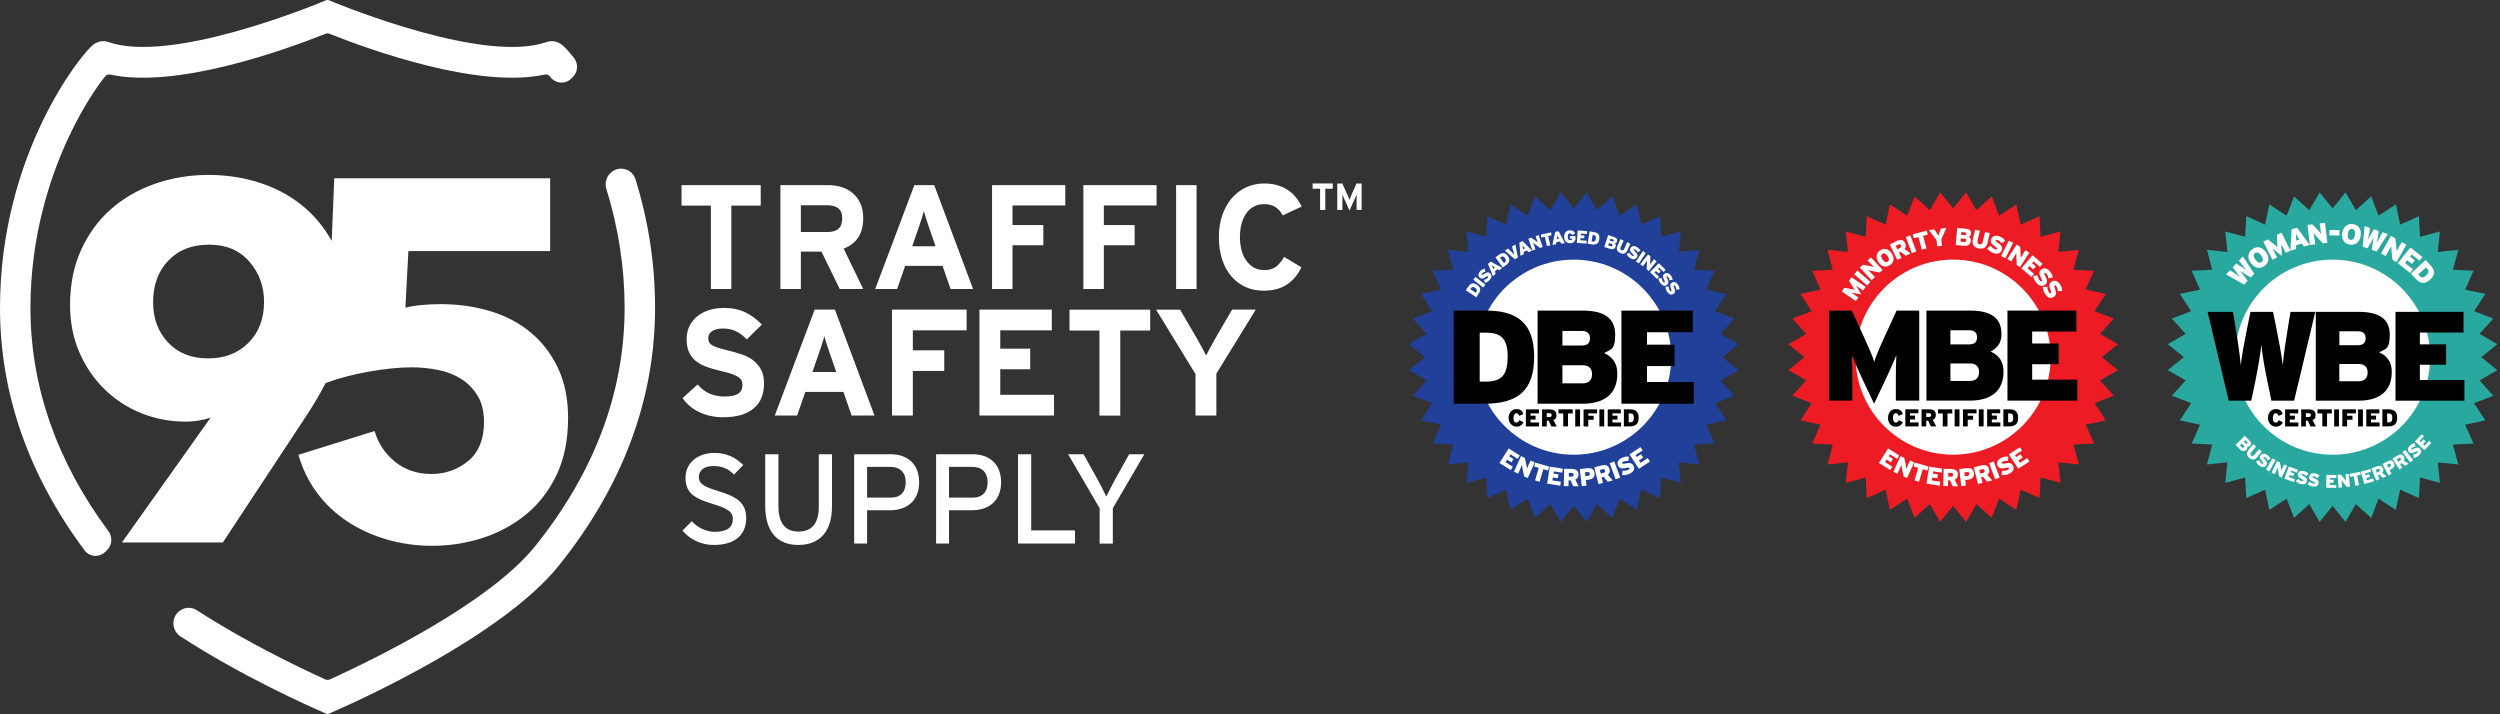 <svg width="224" height="64" viewBox="0 0 224 64" fill="none" xmlns="http://www.w3.org/2000/svg">
<rect x="0" y="0" width="224" height="64" fill="#333333" stroke="none"/>
<g clip-path="url(#clip0_3197_38380)">
<path d="M9.721 47.602C10.097 48.108 10.051 48.823 9.614 49.265L9.448 49.434C9.213 49.673 8.893 49.806 8.563 49.806C8.535 49.806 8.504 49.806 8.476 49.803C8.118 49.777 7.788 49.598 7.574 49.309C2.547 42.557 0 35.247 0 27.581C0 13.755 7.372 4.714 8.366 3.994C8.786 3.69 9.264 3.61 9.711 3.766C15.265 5.715 27.786 0.619 29.195 0.031C29.292 -0.01 29.399 -0.01 29.496 0.031C30.908 0.619 43.431 5.712 48.98 3.766C49.428 3.61 49.906 3.69 50.325 3.994C50.555 4.163 50.969 4.61 51.427 5.19C51.828 5.699 51.793 6.427 51.34 6.887L51.199 7.03C50.946 7.287 50.599 7.414 50.241 7.401C49.888 7.381 49.558 7.209 49.338 6.931L49.261 6.835C49.154 6.702 48.98 6.645 48.796 6.684C42.91 7.957 33.345 4.548 29.507 3.022C29.402 2.981 29.287 2.981 29.182 3.022C25.344 4.548 15.779 7.957 9.893 6.684C9.711 6.642 9.535 6.702 9.43 6.832C8.901 7.49 7.517 9.35 6.08 12.451C4.551 15.751 2.728 21.055 2.728 27.578C2.728 34.613 5.081 41.349 9.721 47.599V47.602ZM55.973 15.151C55.505 15.034 55.027 15.172 54.687 15.515L54.664 15.538C54.303 15.902 54.176 16.437 54.332 16.934C55.416 20.421 55.965 24.002 55.965 27.578C55.965 35.13 53.268 42.313 47.952 48.932C43.887 53.992 33.746 58.966 29.576 60.868C29.43 60.936 29.269 60.936 29.123 60.868C26.679 59.751 21.936 57.464 17.64 54.678C17.095 54.327 16.4 54.4 15.932 54.876C15.641 55.172 15.497 55.583 15.543 55.998C15.589 56.417 15.814 56.788 16.165 57.017C21.578 60.541 27.505 63.2 29.192 63.93L29.348 63.997L29.504 63.93C32.046 62.831 44.976 57.017 50.064 50.687C55.789 43.561 58.694 35.788 58.694 27.581C58.694 23.67 58.103 19.795 56.94 16.066C56.797 15.608 56.436 15.265 55.976 15.151H55.973ZM18.778 37.55L18.867 37.414C18.54 37.537 18.177 37.625 17.776 37.687C17.374 37.747 16.996 37.778 16.643 37.778C15.249 37.778 13.927 37.529 12.682 37.03C11.437 36.531 10.338 35.822 9.392 34.901C8.443 33.982 7.686 32.88 7.124 31.596C6.558 30.312 6.277 28.885 6.277 27.316C6.277 25.504 6.602 23.872 7.256 22.422C7.909 20.972 8.798 19.751 9.926 18.753C11.053 17.757 12.373 16.993 13.886 16.466C15.4 15.938 17.001 15.673 18.691 15.673C20.381 15.673 22.028 15.938 23.539 16.466C25.052 16.993 26.364 17.757 27.477 18.753C28.374 19.558 29.121 20.504 29.719 21.585L29.951 15.972H49.294V22.495H36.592L36.323 27.568C36.799 27.448 37.326 27.365 37.906 27.318C38.486 27.274 39.013 27.251 39.489 27.251C41.064 27.251 42.549 27.461 43.946 27.885C45.342 28.308 46.553 28.95 47.579 29.811C48.604 30.671 49.412 31.736 50.008 33.004C50.601 34.273 50.9 35.754 50.9 37.443C50.9 39.405 50.558 41.105 49.875 42.539C49.192 43.974 48.277 45.159 47.134 46.094C45.991 47.03 44.69 47.732 43.235 48.202C41.78 48.67 40.279 48.904 38.732 48.904C37.305 48.904 35.947 48.714 34.654 48.337C33.36 47.96 32.186 47.425 31.133 46.728C30.077 46.035 29.172 45.182 28.415 44.169C27.658 43.158 27.101 42.017 26.743 40.749L33.562 38.62C33.889 39.738 34.505 40.658 35.41 41.383C36.316 42.108 37.395 42.469 38.642 42.469C39.89 42.469 41.028 42.077 41.964 41.292C42.9 40.507 43.368 39.343 43.368 37.804C43.368 36.869 43.173 36.084 42.787 35.45C42.401 34.816 41.903 34.312 41.294 33.932C40.685 33.555 39.992 33.29 39.22 33.14C38.448 32.989 37.676 32.913 36.904 32.913C35.774 32.913 34.49 33.043 33.048 33.298C31.606 33.555 30.322 33.896 29.192 34.317V34.291C28.722 35.203 28.185 36.123 27.584 37.051L19.969 48.602H10.928L18.778 37.55ZM22.271 30.71C23.196 29.774 23.659 28.55 23.659 27.04C23.659 25.652 23.219 24.452 22.337 23.438C21.457 22.427 20.256 21.921 18.732 21.921C17.208 21.921 15.993 22.396 15.083 23.347C14.173 24.299 13.718 25.543 13.718 27.084C13.718 28.535 14.165 29.735 15.06 30.686C15.955 31.637 17.149 32.113 18.642 32.113C20.136 32.113 21.343 31.645 22.268 30.71H22.271ZM64.339 43.995C62.979 43.584 62.618 43.309 62.618 42.75C62.618 42.191 63.012 41.757 63.933 41.757C64.707 41.757 65.27 42.009 65.766 42.524L66.597 41.666C65.899 40.98 65.091 40.58 64.022 40.58C62.572 40.58 61.424 41.425 61.424 42.807C61.424 44.19 62.222 44.657 63.887 45.161C65.201 45.562 65.664 45.871 65.664 46.487C65.664 47.264 65.135 47.651 64.035 47.651C63.294 47.651 62.519 47.285 61.989 46.703L61.146 47.537C61.808 48.324 62.797 48.828 63.946 48.828C65.958 48.828 66.858 47.846 66.858 46.406C66.858 44.967 65.891 44.475 64.339 43.995ZM73.365 45.388C73.365 46.851 72.78 47.628 71.545 47.628C70.31 47.628 69.747 46.817 69.747 45.31V40.705H68.566V45.343C68.566 47.547 69.578 48.828 71.522 48.828C73.465 48.828 74.546 47.607 74.546 45.367V40.705H73.365V45.388ZM92.396 40.705H91.215V48.701H96.319V47.524H92.396V40.702V40.705ZM82.358 43.205C82.358 44.85 81.279 45.718 79.75 45.718H77.692V48.698H76.533V40.702H79.826C81.276 40.702 82.355 41.547 82.355 43.205H82.358ZM81.153 43.205C81.153 42.326 80.624 41.833 79.803 41.833H77.692V44.587H79.803C80.704 44.587 81.153 44.062 81.153 43.205ZM89.699 43.205C89.699 44.85 88.62 45.718 87.091 45.718H85.032V48.698H83.874V40.702H87.167C88.617 40.702 89.696 41.547 89.696 43.205H89.699ZM88.494 43.205C88.494 42.326 87.965 41.833 87.144 41.833H85.032V44.587H87.144C88.044 44.587 88.494 44.062 88.494 43.205ZM99.936 42.919C99.655 43.433 99.261 44.197 99.126 44.496C98.99 44.2 98.587 43.4 98.315 42.908L97.091 40.705H95.707L98.528 45.538V48.704H99.709V45.538L102.529 40.705H101.169L99.931 42.921L99.936 42.919ZM71.757 25.897H69.924V16.585H74.191C74.618 16.585 75.025 16.645 75.408 16.765C75.792 16.884 76.129 17.069 76.416 17.316C76.704 17.565 76.93 17.872 77.096 18.241C77.262 18.61 77.344 19.041 77.344 19.538C77.344 20.239 77.198 20.814 76.906 21.261C76.615 21.708 76.175 22.048 75.592 22.279L77.346 25.897H75.239L73.603 22.544H71.757V25.897ZM71.757 20.79H74.153C75.025 20.79 75.462 20.387 75.462 19.579C75.462 19.153 75.347 18.849 75.114 18.667C74.881 18.485 74.562 18.394 74.153 18.394H71.757V20.788V20.79ZM80.381 25.897H78.418L81.926 16.585H83.705L87.188 25.897H85.173L84.452 23.82H81.102L80.381 25.897ZM81.731 22.066H83.826L83.237 20.369C83.14 20.094 83.051 19.826 82.969 19.566C82.887 19.309 82.823 19.091 82.78 18.911C82.736 19.091 82.672 19.309 82.591 19.566C82.509 19.823 82.419 20.091 82.322 20.369L81.734 22.066H81.731ZM107.213 16.585H105.38V25.897H107.213V16.585ZM98.903 21.973H101.665V20.164H98.903V18.407H103.629V16.585H97.07V25.897H98.903V21.973ZM86.607 29.6V27.742H79.924V37.233H81.79V33.233H84.605V31.391H81.79V29.6H86.605H86.607ZM90.721 21.973H93.483V20.164H90.721V18.407H95.447V16.585H88.888V25.897H90.721V21.973ZM94.439 35.377H89.624V33.085H92.307V31.24H89.624V29.6H94.24V27.742H87.758V37.233H94.442V35.374L94.439 35.377ZM63.695 25.897H65.528V18.42H68.159V16.585H61.066V18.42H63.697V25.897H63.695ZM95.828 29.616H98.51V37.235H100.376V29.616H103.058V27.744H95.828V29.616ZM111.665 19.119C111.849 18.857 112.074 18.654 112.345 18.509C112.616 18.363 112.92 18.29 113.261 18.29C113.68 18.29 114.022 18.378 114.288 18.555C114.554 18.732 114.772 18.981 114.935 19.301L116.636 18.503C116.487 18.202 116.311 17.924 116.106 17.672C115.902 17.42 115.661 17.201 115.385 17.019C115.109 16.837 114.797 16.695 114.449 16.593C114.102 16.492 113.713 16.44 113.284 16.44C112.683 16.44 112.133 16.557 111.634 16.793C111.136 17.027 110.709 17.357 110.351 17.778C109.993 18.199 109.714 18.706 109.512 19.296C109.31 19.886 109.21 20.535 109.21 21.245C109.21 21.954 109.308 22.643 109.499 23.233C109.691 23.823 109.965 24.327 110.318 24.743C110.67 25.159 111.092 25.481 111.581 25.707C112.069 25.933 112.614 26.047 113.217 26.047C114.056 26.047 114.751 25.863 115.303 25.497C115.858 25.128 116.29 24.613 116.605 23.948L115.061 23.017C114.815 23.433 114.562 23.735 114.296 23.922C114.03 24.109 113.688 24.2 113.268 24.2C112.928 24.2 112.621 24.124 112.353 23.974C112.082 23.823 111.854 23.615 111.665 23.347C111.478 23.082 111.335 22.768 111.241 22.409C111.143 22.051 111.097 21.663 111.097 21.245C111.097 20.827 111.146 20.413 111.241 20.055C111.338 19.696 111.476 19.384 111.66 19.124L111.665 19.119ZM109.083 29.995C108.993 30.148 108.901 30.315 108.801 30.489C108.704 30.666 108.607 30.84 108.515 31.011C108.423 31.183 108.336 31.344 108.254 31.492C108.175 31.64 108.111 31.76 108.067 31.851C108.024 31.76 107.96 31.64 107.881 31.492C107.802 31.344 107.715 31.18 107.62 31.003C107.528 30.827 107.428 30.65 107.326 30.476C107.224 30.299 107.132 30.141 107.052 29.995L105.733 27.744H103.585L107.119 33.519V37.233H108.985V33.477L112.519 27.742H110.399L109.08 29.992L109.083 29.995ZM78.359 37.233H76.306L75.572 35.117H72.156L71.422 37.233H69.42L72.994 27.742H74.807L78.356 37.233H78.359ZM74.93 33.329L74.329 31.601C74.232 31.32 74.14 31.047 74.055 30.785C73.971 30.523 73.907 30.299 73.861 30.117C73.818 30.299 73.751 30.52 73.667 30.785C73.582 31.047 73.49 31.32 73.393 31.601L72.792 33.329H74.927H74.93ZM67.454 32.259C67.154 32.043 66.822 31.871 66.454 31.749C66.086 31.627 65.712 31.52 65.339 31.43C64.966 31.339 64.659 31.258 64.419 31.185C64.178 31.113 63.986 31.037 63.846 30.954C63.703 30.873 63.603 30.78 63.547 30.676C63.488 30.572 63.46 30.445 63.46 30.289C63.46 30.18 63.483 30.076 63.526 29.977C63.57 29.878 63.646 29.787 63.754 29.707C63.861 29.626 63.999 29.561 64.168 29.509C64.337 29.46 64.546 29.434 64.794 29.434C65.221 29.434 65.605 29.517 65.948 29.683C66.29 29.849 66.612 30.091 66.914 30.408L68.262 29.08C67.817 28.61 67.321 28.244 66.773 27.981C66.226 27.718 65.587 27.589 64.858 27.589C64.396 27.589 63.964 27.651 63.557 27.778C63.153 27.906 62.797 28.087 62.496 28.327C62.194 28.566 61.956 28.857 61.782 29.202C61.608 29.546 61.522 29.935 61.522 30.369C61.522 30.84 61.593 31.232 61.734 31.549C61.877 31.866 62.077 32.129 62.335 32.337C62.593 32.544 62.902 32.716 63.263 32.851C63.623 32.986 64.017 33.103 64.444 33.205C64.879 33.303 65.234 33.399 65.51 33.49C65.787 33.581 65.996 33.675 66.144 33.776C66.29 33.875 66.39 33.982 66.444 34.096C66.497 34.21 66.523 34.343 66.523 34.496C66.523 34.857 66.392 35.12 66.129 35.283C65.866 35.447 65.457 35.528 64.894 35.528C64.442 35.528 64.012 35.445 63.608 35.278C63.204 35.112 62.836 34.834 62.509 34.444L61.161 35.666C61.517 36.198 62.015 36.619 62.654 36.926C63.294 37.233 64.007 37.386 64.789 37.386C65.429 37.386 65.978 37.313 66.436 37.17C66.894 37.025 67.275 36.819 67.576 36.554C67.878 36.287 68.1 35.97 68.244 35.598C68.387 35.226 68.456 34.816 68.456 34.364C68.456 33.849 68.364 33.423 68.175 33.09C67.988 32.755 67.745 32.48 67.448 32.264L67.454 32.259ZM121.54 16.44L121.069 17.513C121.039 17.581 121.008 17.654 120.98 17.729C120.952 17.804 120.929 17.864 120.913 17.911C120.906 17.89 120.898 17.864 120.885 17.833C120.872 17.802 120.86 17.768 120.844 17.731C120.829 17.695 120.816 17.659 120.801 17.622C120.785 17.586 120.77 17.549 120.755 17.516L120.272 16.442H119.819V18.812H120.279V17.942C120.279 17.911 120.279 17.869 120.279 17.82C120.279 17.77 120.279 17.718 120.279 17.666C120.279 17.614 120.279 17.565 120.279 17.521C120.279 17.477 120.279 17.443 120.279 17.42C120.297 17.464 120.32 17.523 120.351 17.599C120.381 17.674 120.412 17.744 120.443 17.812L120.913 18.864L121.386 17.812C121.417 17.744 121.448 17.674 121.478 17.599C121.509 17.523 121.532 17.464 121.55 17.42C121.55 17.443 121.55 17.477 121.55 17.521C121.55 17.565 121.55 17.614 121.55 17.666C121.55 17.718 121.55 17.77 121.55 17.82C121.55 17.869 121.55 17.911 121.55 17.942V18.812H122.015V16.442H121.555L121.54 16.44ZM117.61 16.908H118.28V18.81H118.745V16.908H119.415V16.44H117.61V16.908Z" fill="white"/>
</g>
<g clip-path="url(#clip1_3197_38380)">
<path d="M141.003 18.672L142.163 17.237L143.086 18.834L144.459 17.599L145.12 19.327L146.667 18.316L147.054 20.125L148.738 19.371L148.832 21.217L150.616 20.743L150.423 22.577L152.263 22.384L151.783 24.168L153.629 24.261L152.874 25.952L154.683 26.332L153.679 27.88L155.401 28.547L154.166 29.913L155.763 30.837L154.328 32.003L155.763 33.163L154.166 34.087L155.401 35.459L153.679 36.12L154.683 37.667L152.874 38.054L153.629 39.739L151.783 39.832L152.263 41.616L150.423 41.423L150.616 43.263L148.832 42.783L148.738 44.63L147.054 43.875L146.667 45.684L145.12 44.679L144.459 46.401L143.086 45.166L142.163 46.763L141.003 45.328L139.836 46.763L138.913 45.166L137.547 46.401L136.879 44.679L135.332 45.684L134.952 43.875L133.261 44.63L133.168 42.783L131.383 43.263L131.577 41.423L129.743 41.616L130.217 39.832L128.37 39.739L129.125 38.054L127.316 37.667L128.327 36.12L126.599 35.459L127.834 34.087L126.237 33.163L127.672 32.003L126.237 30.837L127.834 29.913L126.599 28.547L128.327 27.88L127.316 26.332L129.125 25.952L128.37 24.261L130.217 24.168L129.743 22.384L131.577 22.577L131.383 20.743L133.168 21.217L133.261 19.371L134.952 20.125L135.332 18.316L136.879 19.327L137.547 17.599L138.913 18.834L139.836 17.237L141.003 18.672Z" fill="#21409A"/>
<path d="M132.344 25.521C132.694 25.759 132.694 26.014 132.475 26.339L132.269 26.638L131.34 26.008L131.558 25.684C131.758 25.39 131.989 25.285 132.338 25.515L132.344 25.521ZM132.17 25.79C132.001 25.671 131.889 25.677 131.783 25.84L131.739 25.902L132.226 26.233L132.263 26.177C132.369 26.014 132.35 25.915 132.17 25.79Z" fill="white"/>
<path d="M133.087 25.509L132.887 25.759L132.007 25.06L132.207 24.81L133.087 25.509Z" fill="white"/>
<path d="M133.517 24.511C133.704 24.686 133.654 24.898 133.467 25.097C133.343 25.228 133.18 25.322 133.049 25.353L132.974 25.079C133.074 25.054 133.212 24.991 133.28 24.91C133.355 24.829 133.361 24.792 133.324 24.754C133.293 24.729 133.249 24.735 133.118 24.823C132.887 24.979 132.75 25.023 132.581 24.873C132.425 24.729 132.438 24.505 132.619 24.305C132.75 24.168 132.875 24.093 133.018 24.062L133.093 24.336C132.974 24.361 132.881 24.411 132.806 24.492C132.744 24.561 132.75 24.598 132.781 24.623C132.812 24.648 132.856 24.636 132.974 24.548C133.212 24.386 133.361 24.355 133.517 24.492V24.511Z" fill="white"/>
<path d="M134.603 23.993L134.353 24.218L134.178 24.112L133.929 24.336L134.016 24.523L133.767 24.748L133.324 23.644L133.561 23.438L134.609 24.006L134.603 23.993ZM133.954 23.974L133.891 23.931C133.767 23.85 133.711 23.819 133.648 23.769C133.686 23.837 133.717 23.893 133.779 24.024L133.81 24.093L133.948 23.968L133.954 23.974Z" fill="white"/>
<path d="M135.102 22.939C135.345 23.282 135.264 23.519 134.939 23.756L134.646 23.968L133.991 23.057L134.309 22.827C134.596 22.621 134.852 22.596 135.102 22.939ZM134.846 23.132C134.727 22.964 134.621 22.933 134.465 23.045L134.403 23.089L134.746 23.569L134.802 23.532C134.958 23.419 134.977 23.313 134.846 23.132Z" fill="white"/>
<path d="M135.775 21.903L136.006 23.07L135.732 23.226L134.833 22.452L135.133 22.278L135.358 22.496C135.457 22.596 135.62 22.764 135.694 22.852C135.657 22.745 135.595 22.527 135.557 22.384L135.476 22.084L135.775 21.91V21.903Z" fill="white"/>
<path d="M137.26 22.459L136.954 22.596L136.817 22.44L136.512 22.577L136.536 22.783L136.231 22.92L136.137 21.729L136.424 21.598L137.26 22.446V22.459ZM136.643 22.253L136.593 22.197C136.499 22.084 136.455 22.034 136.412 21.972C136.43 22.047 136.437 22.109 136.462 22.259L136.474 22.334L136.643 22.259V22.253Z" fill="white"/>
<path d="M138.233 22.134L137.99 22.215L137.622 21.947C137.553 21.897 137.416 21.791 137.372 21.754C137.397 21.797 137.441 21.941 137.472 22.028L137.578 22.352L137.297 22.446L136.942 21.386L137.204 21.298L137.541 21.535C137.609 21.585 137.753 21.698 137.79 21.729C137.765 21.685 137.722 21.541 137.69 21.454L137.591 21.161L137.871 21.067L138.227 22.134H138.233Z" fill="white"/>
<path d="M139.025 21.08L138.72 21.148L138.907 21.978L138.601 22.047L138.414 21.217L138.108 21.286L138.052 21.024L138.969 20.818L139.025 21.08Z" fill="white"/>
<path d="M140.211 21.785L139.88 21.828L139.793 21.641L139.462 21.685L139.425 21.891L139.094 21.934L139.35 20.768L139.662 20.724L140.211 21.785ZM139.681 21.404L139.649 21.336C139.593 21.198 139.562 21.142 139.543 21.067C139.543 21.142 139.531 21.211 139.506 21.354L139.493 21.429L139.674 21.404H139.681Z" fill="white"/>
<path d="M141.171 21.279C141.184 21.598 141.009 21.779 140.685 21.791C140.379 21.803 140.161 21.598 140.148 21.23C140.136 20.899 140.31 20.643 140.653 20.637C140.934 20.631 141.046 20.73 141.134 20.936L140.853 21.055C140.816 20.961 140.766 20.905 140.66 20.905C140.516 20.905 140.466 21.042 140.472 21.217C140.479 21.442 140.554 21.529 140.697 21.523C140.828 21.523 140.872 21.454 140.878 21.379H140.672L140.666 21.155L141.159 21.142V21.279H141.171Z" fill="white"/>
<path d="M142.151 21.822L141.284 21.766L141.359 20.649L142.213 20.706L142.194 20.968L141.646 20.93L141.633 21.08L141.964 21.105L141.945 21.361L141.614 21.336L141.602 21.529L142.163 21.566L142.145 21.828L142.151 21.822Z" fill="white"/>
<path d="M143.299 21.436C143.23 21.853 142.999 21.959 142.606 21.897L142.245 21.835L142.432 20.73L142.819 20.793C143.168 20.849 143.368 21.017 143.293 21.436H143.299ZM142.987 21.386C143.018 21.18 142.968 21.086 142.781 21.055L142.706 21.042L142.606 21.623L142.675 21.635C142.868 21.666 142.956 21.61 142.987 21.386Z" fill="white"/>
<path d="M144.765 22.084C144.696 22.303 144.521 22.384 144.253 22.296L143.742 22.128L144.091 21.061L144.603 21.23C144.865 21.317 144.946 21.448 144.883 21.629C144.846 21.747 144.771 21.779 144.69 21.797C144.771 21.872 144.802 21.966 144.765 22.084ZM144.472 21.991C144.49 21.928 144.472 21.878 144.403 21.853L144.166 21.779L144.097 21.984L144.328 22.059C144.403 22.084 144.447 22.047 144.472 21.991ZM144.584 21.573C144.596 21.523 144.584 21.479 144.521 21.46L144.297 21.386L144.241 21.554L144.465 21.629C144.534 21.654 144.571 21.629 144.584 21.573Z" fill="white"/>
<path d="M145.825 22.421C145.682 22.745 145.426 22.789 145.17 22.671C144.914 22.552 144.783 22.34 144.927 22.016L145.189 21.429L145.476 21.56L145.214 22.147C145.158 22.271 145.17 22.371 145.283 22.421C145.395 22.471 145.476 22.415 145.532 22.29L145.794 21.704L146.081 21.835L145.819 22.421H145.825Z" fill="white"/>
<path d="M146.661 23.051C146.536 23.276 146.312 23.27 146.081 23.132C145.925 23.045 145.8 22.901 145.738 22.777L145.987 22.639C146.031 22.727 146.125 22.845 146.218 22.901C146.312 22.958 146.355 22.958 146.38 22.914C146.399 22.877 146.38 22.833 146.268 22.733C146.062 22.546 145.987 22.415 146.1 22.221C146.206 22.041 146.424 21.997 146.661 22.134C146.823 22.228 146.923 22.34 146.985 22.471L146.736 22.608C146.686 22.502 146.617 22.415 146.518 22.359C146.436 22.315 146.405 22.328 146.387 22.359C146.368 22.396 146.387 22.434 146.499 22.533C146.711 22.733 146.773 22.87 146.674 23.051H146.661Z" fill="white"/>
<path d="M146.842 23.6L146.58 23.425L147.204 22.496L147.466 22.671L146.842 23.6Z" fill="white"/>
<path d="M147.74 24.286L147.541 24.13L147.559 23.675C147.559 23.588 147.578 23.419 147.584 23.363C147.559 23.407 147.466 23.525 147.41 23.594L147.198 23.862L146.967 23.675L147.665 22.795L147.878 22.964L147.865 23.376C147.865 23.463 147.846 23.638 147.84 23.694C147.865 23.65 147.959 23.532 148.015 23.463L148.202 23.226L148.433 23.413L147.734 24.293L147.74 24.286Z" fill="white"/>
<path d="M148.464 24.991L147.84 24.386L148.62 23.581L149.238 24.18L149.057 24.367L148.664 23.981L148.558 24.087L148.795 24.317L148.614 24.505L148.377 24.274L148.246 24.411L148.651 24.804L148.47 24.991H148.464Z" fill="white"/>
<path d="M149.369 25.515C149.175 25.684 148.97 25.603 148.795 25.397C148.676 25.259 148.608 25.085 148.595 24.948L148.876 24.904C148.888 25.004 148.938 25.147 149.001 25.228C149.069 25.316 149.113 25.328 149.15 25.291C149.182 25.266 149.175 25.216 149.107 25.079C148.982 24.829 148.951 24.686 149.125 24.542C149.288 24.405 149.506 24.442 149.681 24.648C149.805 24.792 149.855 24.929 149.868 25.072L149.587 25.116C149.575 24.997 149.537 24.898 149.462 24.81C149.4 24.742 149.369 24.742 149.338 24.767C149.306 24.792 149.319 24.835 149.387 24.966C149.518 25.228 149.531 25.378 149.375 25.515H149.369Z" fill="white"/>
<path d="M149.943 26.326C149.73 26.476 149.537 26.376 149.381 26.152C149.275 26.002 149.225 25.827 149.225 25.684L149.512 25.665C149.512 25.765 149.549 25.915 149.606 26.002C149.668 26.089 149.705 26.108 149.749 26.077C149.78 26.052 149.78 26.008 149.724 25.865C149.618 25.609 149.606 25.459 149.793 25.328C149.967 25.21 150.18 25.266 150.336 25.49C150.448 25.646 150.485 25.784 150.485 25.933L150.198 25.952C150.198 25.833 150.173 25.727 150.105 25.634C150.049 25.559 150.017 25.559 149.98 25.578C149.949 25.603 149.955 25.646 150.011 25.784C150.117 26.052 150.117 26.208 149.949 26.326H149.943Z" fill="white"/>
<path d="M135.364 42.122L134.353 41.485L135.176 40.181L136.175 40.812L135.981 41.117L135.339 40.712L135.226 40.886L135.613 41.13L135.426 41.429L135.039 41.186L134.896 41.41L135.551 41.822L135.357 42.128L135.364 42.122Z" fill="white"/>
<path d="M136.879 42.833L136.561 42.689L136.436 42.072C136.411 41.959 136.374 41.722 136.368 41.641C136.349 41.71 136.268 41.897 136.218 42.009L136.025 42.44L135.65 42.271L136.28 40.868L136.624 41.024L136.748 41.579C136.773 41.697 136.817 41.934 136.817 42.009C136.836 41.941 136.917 41.754 136.967 41.641L137.141 41.261L137.516 41.429L136.886 42.833H136.879Z" fill="white"/>
<path d="M138.695 42.159L138.283 42.041L137.952 43.163L137.541 43.045L137.871 41.922L137.459 41.803L137.566 41.448L138.807 41.81L138.701 42.165L138.695 42.159Z" fill="white"/>
<path d="M139.799 43.519L138.62 43.332L138.863 41.81L140.03 41.997L139.974 42.352L139.225 42.234L139.194 42.434L139.643 42.502L139.587 42.852L139.138 42.783L139.094 43.045L139.855 43.163L139.799 43.519Z" fill="white"/>
<path d="M141.44 43.575L140.959 43.563L140.722 43.039H140.548L140.535 43.556H140.117C140.117 43.55 140.148 42.003 140.148 42.003L140.841 42.016C141.203 42.022 141.44 42.165 141.433 42.527C141.433 42.758 141.315 42.901 141.147 42.97L141.44 43.563V43.575ZM141.003 42.54C141.003 42.446 140.953 42.371 140.822 42.371H140.566L140.56 42.702H140.81C140.947 42.708 141.003 42.652 141.009 42.54H141.003Z" fill="white"/>
<path d="M142.869 42.39C142.912 42.777 142.669 42.945 142.301 42.989L142.089 43.014L142.145 43.513L141.727 43.563L141.552 42.028L142.214 41.953C142.575 41.916 142.825 42.022 142.869 42.396V42.39ZM142.444 42.446C142.432 42.346 142.376 42.284 142.238 42.296L142.008 42.321L142.045 42.664L142.27 42.639C142.407 42.627 142.457 42.558 142.444 42.44V42.446Z" fill="white"/>
<path d="M144.509 43.045L144.047 43.163L143.673 42.721L143.505 42.764L143.629 43.27L143.224 43.369L142.843 41.872L143.511 41.704C143.86 41.616 144.128 41.691 144.216 42.041C144.272 42.265 144.203 42.427 144.06 42.546L144.503 43.039L144.509 43.045ZM143.816 42.159C143.791 42.066 143.723 42.009 143.592 42.047L143.342 42.109L143.423 42.434L143.667 42.371C143.804 42.34 143.841 42.265 143.81 42.159H143.816Z" fill="white"/>
<path d="M145.17 42.795L144.758 42.945L144.228 41.498L144.64 41.348L145.17 42.795Z" fill="white"/>
<path d="M146.368 41.729C146.518 42.047 146.343 42.29 146.006 42.452C145.781 42.558 145.532 42.59 145.339 42.565L145.382 42.172C145.519 42.19 145.725 42.172 145.856 42.115C145.994 42.053 146.025 42.003 145.994 41.941C145.969 41.891 145.906 41.878 145.694 41.928C145.32 42.009 145.114 41.997 144.983 41.722C144.858 41.46 144.983 41.18 145.32 41.024C145.557 40.911 145.756 40.886 145.95 40.918L145.906 41.311C145.744 41.286 145.594 41.298 145.457 41.367C145.339 41.423 145.332 41.473 145.357 41.523C145.382 41.573 145.445 41.573 145.644 41.529C146.031 41.442 146.237 41.479 146.362 41.741L146.368 41.729Z" fill="white"/>
<path d="M147.84 41.348L146.842 42.003L146 40.712L146.986 40.063L147.179 40.362L146.543 40.774L146.655 40.949L147.036 40.699L147.229 40.999L146.848 41.248L146.992 41.467L147.641 41.042L147.834 41.342L147.84 41.348Z" fill="white"/>
<path d="M141.003 40.743C145.83 40.743 149.743 36.83 149.743 32.003C149.743 27.176 145.83 23.263 141.003 23.263C136.176 23.263 132.263 27.176 132.263 32.003C132.263 36.83 136.176 40.743 141.003 40.743Z" fill="white"/>
<path d="M137.46 31.953C137.46 35.091 135.906 36.177 132.955 36.177H130.248V27.83H133.168C135.788 27.83 137.46 28.822 137.46 31.953ZM135.089 31.991C135.089 30.456 134.602 29.807 133.155 29.807H132.581V34.193H133.08C134.521 34.193 135.083 33.644 135.083 31.984L135.089 31.991ZM144.914 33.482C144.914 35.185 143.879 36.177 141.776 36.177H137.771V27.83H141.801C143.879 27.83 144.721 28.603 144.721 30.001C144.721 31.398 144.278 31.311 143.723 31.635C144.471 31.959 144.914 32.54 144.914 33.482ZM142.463 30.306C142.463 29.938 142.282 29.651 141.733 29.651H139.992V30.961H141.733C142.269 30.961 142.463 30.699 142.463 30.306ZM142.65 33.525C142.65 33.039 142.375 32.727 141.826 32.727H139.992V34.349H141.814C142.388 34.349 142.65 34.006 142.65 33.525ZM151.758 36.177H145.282V27.83H151.67V29.77H147.572V30.88H150.042V32.802H147.572V34.23H151.758V36.17V36.177Z" fill="black"/>
<path d="M136.505 37.836C136.405 38.036 136.23 38.229 135.869 38.229C135.507 38.229 135.17 37.892 135.17 37.443C135.17 36.994 135.457 36.657 135.869 36.657C136.28 36.657 136.393 36.819 136.499 37.106L136.112 37.256C136.056 37.112 136.006 37.025 135.862 37.025C135.719 37.025 135.607 37.2 135.607 37.443C135.607 37.686 135.681 37.861 135.862 37.861C136.043 37.861 136.056 37.786 136.137 37.643L136.499 37.83L136.505 37.836Z" fill="black"/>
<path d="M137.902 38.21H136.717V36.682H137.89V37.038H137.135V37.243H137.584V37.593H137.135V37.855H137.902V38.21Z" fill="black"/>
<path d="M139.48 38.21H139.006L138.757 37.693H138.588V38.21H138.17V36.682H138.857C139.218 36.682 139.455 36.819 139.455 37.181C139.455 37.543 139.349 37.555 139.181 37.63L139.487 38.217L139.48 38.21ZM139.031 37.187C139.031 37.094 138.981 37.025 138.844 37.025H138.588V37.362H138.838C138.975 37.362 139.031 37.3 139.031 37.193V37.187Z" fill="black"/>
<path d="M140.922 37.044H140.491V38.204H140.067V37.044H139.637V36.676H140.916V37.044H140.922Z" fill="black"/>
<path d="M141.571 38.21H141.14V36.682H141.571V38.21Z" fill="black"/>
<path d="M143.099 37.038H142.313V37.25H142.793V37.611H142.313V38.21H141.889V36.682H143.099V37.044V37.038Z" fill="black"/>
<path d="M143.735 38.21H143.305V36.682H143.735V38.21Z" fill="black"/>
<path d="M145.239 38.21H144.053V36.682H145.226V37.038H144.477V37.243H144.927V37.593H144.477V37.855H145.245V38.21H145.239Z" fill="black"/>
<path d="M146.823 37.431C146.823 38.004 146.536 38.204 146 38.204H145.5V36.676H146.037C146.517 36.676 146.823 36.857 146.823 37.431ZM146.393 37.437C146.393 37.156 146.305 37.038 146.037 37.038H145.931V37.842H146.025C146.287 37.842 146.393 37.742 146.393 37.437Z" fill="black"/>
</g>
<g clip-path="url(#clip2_3197_38380)">
<path d="M175 18.672L176.162 17.237L177.085 18.837L178.457 17.601L179.118 19.325L180.667 18.319L181.05 20.125L182.737 19.373L182.834 21.218L184.617 20.74L184.424 22.576L186.26 22.383L185.782 24.166L187.626 24.263L186.875 25.95L188.681 26.333L187.675 27.881L189.399 28.543L188.163 29.915L189.763 30.838L188.327 32L189.763 33.162L188.163 34.085L189.399 35.457L187.675 36.119L188.681 37.667L186.875 38.05L187.626 39.737L185.782 39.834L186.26 41.617L184.424 41.424L184.617 43.26L182.834 42.783L182.737 44.627L181.05 43.875L180.667 45.681L179.118 44.675L178.457 46.399L177.085 45.164L176.162 46.763L175 45.328L173.838 46.763L172.915 45.164L171.543 46.399L170.881 44.675L169.333 45.681L168.949 43.875L167.263 44.627L167.166 42.783L165.382 43.26L165.576 41.424L163.739 41.617L164.218 39.834L162.373 39.737L163.125 38.05L161.318 37.667L162.325 36.119L160.6 35.457L161.836 34.085L160.237 33.162L161.672 32L160.237 30.838L161.836 29.915L160.6 28.543L162.325 27.881L161.318 26.333L163.125 25.95L162.373 24.263L164.218 24.166L163.739 22.383L165.576 22.576L165.382 20.74L167.166 21.218L167.263 19.373L168.949 20.125L169.333 18.319L170.881 19.325L171.543 17.601L172.915 18.837L173.838 17.237L175 18.672Z" fill="#ED1C24"/>
<path d="M167.161 25.706L166.935 26.036L166.632 25.829C166.506 25.742 166.393 25.663 166.298 25.59C166.367 25.693 166.469 25.858 166.531 25.965L166.769 26.373L166.302 26.299C166.181 26.28 165.989 26.245 165.868 26.218C165.97 26.28 166.086 26.357 166.211 26.442L166.515 26.65L166.289 26.981L165.017 26.11L165.238 25.786L165.685 25.862C165.899 25.9 166.093 25.936 166.177 25.965C166.119 25.893 166.022 25.74 165.904 25.542L165.671 25.154L165.89 24.834L167.162 25.704L167.161 25.706Z" fill="white"/>
<path d="M167.584 25.254L167.298 25.583L166.136 24.57L166.422 24.241L167.584 25.254Z" fill="white"/>
<path d="M168.685 24.187L168.43 24.423L167.814 24.3C167.7 24.277 167.468 24.222 167.392 24.199C167.447 24.241 167.588 24.39 167.673 24.482L167.994 24.827L167.693 25.106L166.645 23.975L166.921 23.719L167.48 23.822C167.596 23.844 167.835 23.902 167.903 23.926C167.849 23.884 167.708 23.735 167.623 23.643L167.336 23.334L167.637 23.055L168.686 24.186L168.685 24.187Z" fill="white"/>
<path d="M169.489 22.688C169.779 23.111 169.694 23.514 169.349 23.751C169.004 23.988 168.605 23.922 168.315 23.499C168.024 23.076 168.109 22.674 168.454 22.437C168.799 22.201 169.198 22.265 169.489 22.688ZM169.126 22.942C168.969 22.713 168.802 22.649 168.661 22.746C168.519 22.844 168.52 23.017 168.677 23.245C168.834 23.474 169.001 23.539 169.142 23.441C169.284 23.344 169.283 23.171 169.126 22.942Z" fill="white"/>
<path d="M171.186 22.703L170.758 22.914L170.303 22.559L170.148 22.635L170.379 23.101L170.001 23.287L169.319 21.905L169.937 21.6C170.261 21.44 170.536 21.456 170.699 21.784C170.801 21.991 170.768 22.168 170.649 22.312L171.186 22.702L171.186 22.703ZM170.323 21.982C170.279 21.895 170.202 21.858 170.082 21.917L169.851 22.031L170 22.333L170.225 22.222C170.349 22.161 170.372 22.081 170.323 21.982H170.323Z" fill="white"/>
<path d="M171.706 22.529L171.297 22.681L170.76 21.236L171.168 21.083L171.706 22.529Z" fill="white"/>
<path d="M172.726 21.02L172.309 21.132L172.611 22.262L172.198 22.372L171.897 21.242L171.48 21.354L171.384 20.995L172.631 20.662L172.727 21.021L172.726 21.02Z" fill="white"/>
<path d="M174.39 20.424L173.939 21.453L174.008 22.023L173.579 22.075L173.511 21.511L172.828 20.612L173.318 20.553L173.464 20.771C173.564 20.921 173.647 21.06 173.686 21.146C173.704 21.053 173.752 20.898 173.814 20.729L173.904 20.483L174.389 20.425L174.39 20.424Z" fill="white"/>
<path d="M176.585 21.576C176.558 21.889 176.353 22.055 175.966 22.023L175.229 21.96L175.359 20.424L176.101 20.487C176.482 20.52 176.626 20.675 176.605 20.932C176.59 21.098 176.503 21.166 176.395 21.217C176.528 21.288 176.6 21.402 176.586 21.576H176.585ZM176.167 21.549C176.175 21.459 176.129 21.398 176.028 21.39L175.69 21.361L175.665 21.66L176.001 21.688C176.106 21.697 176.16 21.638 176.167 21.55V21.549ZM176.182 20.954C176.188 20.886 176.16 20.83 176.059 20.821L175.738 20.794L175.718 21.036L176.038 21.063C176.137 21.071 176.176 21.026 176.182 20.954Z" fill="white"/>
<path d="M178.087 21.75C177.976 22.226 177.647 22.348 177.269 22.26C176.892 22.172 176.659 21.919 176.769 21.443L176.969 20.583L177.394 20.682L177.194 21.542C177.151 21.727 177.198 21.857 177.361 21.895C177.523 21.933 177.619 21.835 177.662 21.651L177.862 20.791L178.287 20.889L178.087 21.75Z" fill="white"/>
<path d="M179.354 22.425C179.228 22.755 178.927 22.794 178.582 22.662C178.349 22.573 178.154 22.411 178.042 22.255L178.355 22.017C178.432 22.129 178.588 22.271 178.721 22.322C178.863 22.377 178.918 22.37 178.944 22.302C178.965 22.248 178.926 22.196 178.75 22.076C178.433 21.863 178.303 21.704 178.413 21.416C178.517 21.145 178.807 21.046 179.155 21.179C179.4 21.273 179.554 21.4 179.665 21.566L179.352 21.804C179.258 21.669 179.149 21.57 179.003 21.514C178.884 21.469 178.841 21.494 178.821 21.546C178.801 21.6 178.842 21.644 179.011 21.758C179.34 21.983 179.458 22.156 179.354 22.426V22.425Z" fill="white"/>
<path d="M179.686 23.135L179.296 22.939L179.989 21.561L180.379 21.757L179.686 23.135Z" fill="white"/>
<path d="M180.992 23.937L180.699 23.748L180.666 23.121C180.66 23.005 180.657 22.766 180.66 22.688C180.632 22.751 180.524 22.924 180.455 23.03L180.2 23.426L179.855 23.204L180.691 21.909L181.007 22.113L181.045 22.68C181.053 22.797 181.057 23.043 181.05 23.115C181.078 23.052 181.187 22.879 181.255 22.773L181.483 22.419L181.827 22.642L180.991 23.937H180.992Z" fill="white"/>
<path d="M182.018 24.818L181.114 24.036L182.122 22.869L183.016 23.642L182.781 23.913L182.207 23.417L182.073 23.572L182.418 23.87L182.186 24.138L181.841 23.84L181.668 24.04L182.253 24.546L182.018 24.817L182.018 24.818Z" fill="white"/>
<path d="M183.259 25.491C182.996 25.725 182.71 25.623 182.463 25.347C182.298 25.161 182.199 24.928 182.171 24.738L182.559 24.669C182.576 24.804 182.649 25.001 182.744 25.109C182.845 25.222 182.898 25.241 182.951 25.192C182.994 25.154 182.984 25.089 182.882 24.903C182.699 24.568 182.655 24.367 182.885 24.162C183.102 23.968 183.405 24.014 183.653 24.291C183.828 24.487 183.906 24.671 183.929 24.869L183.541 24.938C183.519 24.774 183.468 24.637 183.364 24.52C183.279 24.425 183.228 24.429 183.187 24.465C183.144 24.503 183.161 24.562 183.259 24.741C183.448 25.092 183.473 25.299 183.258 25.491L183.259 25.491Z" fill="white"/>
<path d="M184.026 26.602C183.735 26.801 183.465 26.663 183.256 26.358C183.115 26.153 183.047 25.908 183.043 25.716L183.436 25.698C183.436 25.834 183.483 26.039 183.564 26.158C183.65 26.283 183.699 26.308 183.759 26.267C183.806 26.235 183.804 26.169 183.727 25.971C183.588 25.616 183.571 25.411 183.825 25.237C184.065 25.073 184.36 25.157 184.57 25.464C184.718 25.68 184.772 25.872 184.77 26.071L184.377 26.089C184.376 25.925 184.342 25.782 184.254 25.653C184.181 25.547 184.131 25.544 184.086 25.575C184.039 25.608 184.048 25.668 184.122 25.858C184.265 26.23 184.264 26.439 184.025 26.602H184.026Z" fill="white"/>
<path d="M169.362 42.118L168.351 41.48L169.173 40.176L170.171 40.805L169.98 41.109L169.339 40.705L169.23 40.878L169.616 41.121L169.427 41.422L169.041 41.178L168.9 41.401L169.554 41.814L169.362 42.118V42.118Z" fill="white"/>
<path d="M170.88 42.829L170.562 42.687L170.435 42.072C170.411 41.957 170.372 41.722 170.364 41.644C170.346 41.71 170.264 41.898 170.212 42.013L170.019 42.443L169.645 42.275L170.277 40.868L170.621 41.022L170.744 41.577C170.769 41.693 170.81 41.935 170.813 42.007C170.831 41.941 170.913 41.753 170.965 41.638L171.137 41.254L171.511 41.422L170.879 42.829L170.88 42.829Z" fill="white"/>
<path d="M172.692 42.159L172.278 42.038L171.949 43.16L171.54 43.04L171.868 41.918L171.454 41.797L171.559 41.44L172.797 41.802L172.692 42.159V42.159Z" fill="white"/>
<path d="M173.796 43.519L172.615 43.333L172.855 41.811L174.021 41.995L173.965 42.349L173.217 42.231L173.185 42.433L173.635 42.504L173.58 42.854L173.129 42.783L173.088 43.044L173.852 43.164L173.796 43.519V43.519Z" fill="white"/>
<path d="M175.437 43.577L174.959 43.567L174.72 43.041L174.548 43.038L174.537 43.557L174.117 43.549L174.15 42.007L174.839 42.022C175.2 42.03 175.437 42.171 175.429 42.537C175.424 42.768 175.313 42.909 175.142 42.982L175.438 43.577H175.437ZM175.004 42.539C175.006 42.442 174.954 42.372 174.82 42.37L174.563 42.364L174.555 42.701L174.806 42.706C174.944 42.71 175.001 42.649 175.004 42.539Z" fill="white"/>
<path d="M176.867 42.391C176.911 42.781 176.668 42.947 176.3 42.989L176.088 43.013L176.144 43.51L175.727 43.557L175.554 42.025L176.212 41.951C176.572 41.91 176.826 42.022 176.867 42.392L176.867 42.391ZM176.445 42.445C176.434 42.345 176.376 42.282 176.24 42.297L176.01 42.324L176.049 42.667L176.272 42.642C176.41 42.627 176.458 42.561 176.445 42.445Z" fill="white"/>
<path d="M178.51 43.043L178.047 43.161L177.676 42.718L177.509 42.761L177.637 43.265L177.229 43.368L176.851 41.873L177.519 41.704C177.869 41.615 178.135 41.689 178.225 42.043C178.282 42.267 178.212 42.433 178.066 42.549L178.509 43.044L178.51 43.043ZM177.816 42.158C177.793 42.064 177.725 42.011 177.594 42.044L177.344 42.107L177.426 42.434L177.67 42.372C177.804 42.338 177.842 42.265 177.816 42.158H177.816Z" fill="white"/>
<path d="M179.169 42.793L178.759 42.942L178.231 41.493L178.641 41.344L179.169 42.793Z" fill="white"/>
<path d="M180.366 41.73C180.518 42.047 180.341 42.294 180.007 42.454C179.783 42.562 179.531 42.592 179.341 42.566L179.382 42.175C179.517 42.196 179.727 42.181 179.856 42.119C179.994 42.053 180.025 42.008 179.994 41.943C179.969 41.891 179.904 41.884 179.697 41.929C179.324 42.013 179.119 41.998 178.986 41.721C178.86 41.459 178.987 41.18 179.323 41.019C179.56 40.906 179.758 40.881 179.954 40.914L179.913 41.305C179.749 41.281 179.603 41.292 179.462 41.36C179.347 41.416 179.336 41.465 179.36 41.514C179.385 41.566 179.446 41.566 179.644 41.522C180.034 41.438 180.24 41.471 180.365 41.731L180.366 41.73Z" fill="white"/>
<path d="M181.838 41.348L180.837 42.002L179.994 40.712L180.981 40.067L181.178 40.367L180.544 40.781L180.656 40.952L181.037 40.703L181.231 41L180.85 41.249L180.995 41.47L181.642 41.047L181.838 41.347L181.838 41.348Z" fill="white"/>
<path d="M175 40.739C179.827 40.739 183.739 36.827 183.739 32C183.739 27.174 179.827 23.262 175 23.262C170.174 23.262 166.262 27.174 166.262 32C166.262 36.827 170.174 40.739 175 40.739Z" fill="white"/>
<path d="M171.964 35.896H169.867V33.971C169.867 33.176 169.878 32.45 169.913 31.827C169.671 32.426 169.256 33.36 168.979 33.937L167.918 36.173L166.858 33.937C166.582 33.36 166.166 32.426 165.924 31.827C165.959 32.45 165.97 33.176 165.97 33.971V35.896H163.873V27.828H165.924L166.915 29.983C167.388 31.02 167.803 31.965 167.93 32.415C168.068 31.954 168.437 31.078 168.944 29.983L169.935 27.828H171.964V35.897L171.964 35.896Z" fill="black"/>
<path d="M179.516 33.291C179.516 34.939 178.513 35.896 176.484 35.896H172.611V27.828H176.507C178.513 27.828 179.331 28.577 179.331 29.926C179.331 30.801 178.905 31.194 178.363 31.505C179.089 31.816 179.516 32.381 179.516 33.292V33.291ZM177.141 30.225C177.141 29.868 176.968 29.591 176.438 29.591H174.755V30.859H176.438C176.957 30.859 177.141 30.606 177.141 30.226V30.225ZM177.325 33.337C177.325 32.864 177.06 32.565 176.53 32.565H174.755V34.133H176.519C177.072 34.133 177.326 33.798 177.326 33.337H177.325Z" fill="black"/>
<path d="M186.128 35.896H179.869V27.828H186.047V29.707H182.082V30.778H184.468V32.634H182.082V34.017H186.128V35.896Z" fill="black"/>
<path d="M170.502 37.834C170.399 38.035 170.228 38.23 169.865 38.23C169.411 38.23 169.168 37.893 169.168 37.44C169.168 36.949 169.456 36.651 169.867 36.651C170.243 36.651 170.392 36.813 170.497 37.102L170.112 37.253C170.057 37.11 170.004 37.021 169.865 37.021C169.688 37.021 169.611 37.198 169.611 37.441C169.611 37.684 169.686 37.861 169.869 37.861C170.003 37.861 170.059 37.788 170.142 37.644L170.501 37.835L170.502 37.834Z" fill="black"/>
<path d="M171.904 38.206H170.717V36.676H171.888V37.032H171.137V37.235H171.589V37.587H171.137V37.85H171.904V38.206Z" fill="black"/>
<path d="M173.482 38.206H173.008L172.759 37.69H172.589V38.206H172.171V36.676H172.856C173.214 36.676 173.453 36.811 173.453 37.174C173.453 37.404 173.345 37.546 173.178 37.622L173.484 38.206H173.482ZM173.03 37.185C173.03 37.089 172.977 37.021 172.844 37.021H172.588V37.356H172.837C172.975 37.356 173.029 37.294 173.029 37.185H173.03Z" fill="black"/>
<path d="M174.924 37.045H174.495V38.206H174.071V37.045H173.643V36.676H174.923V37.045H174.924Z" fill="black"/>
<path d="M175.57 38.206H175.137V36.676H175.57V38.206Z" fill="black"/>
<path d="M177.097 37.036H176.307V37.248H176.786V37.607H176.307V38.206H175.886V36.676H177.097V37.036Z" fill="black"/>
<path d="M177.733 38.206H177.3V36.676H177.733V38.206Z" fill="black"/>
<path d="M179.235 38.206H178.048V36.676H179.22V37.032H178.468V37.235H178.92V37.587H178.468V37.85H179.235V38.206Z" fill="black"/>
<path d="M180.823 37.432C180.823 38.006 180.539 38.205 179.997 38.205H179.501V36.675H180.036C180.517 36.675 180.823 36.856 180.823 37.431V37.432ZM180.389 37.438C180.389 37.157 180.299 37.039 180.034 37.039H179.93V37.843H180.021C180.286 37.843 180.389 37.742 180.389 37.438Z" fill="black"/>
</g>
<g clip-path="url(#clip3_3197_38380)">
<path d="M209.003 18.672L210.163 17.237L211.086 18.834L212.459 17.599L213.12 19.327L214.667 18.316L215.054 20.125L216.738 19.371L216.832 21.217L218.616 20.743L218.423 22.577L220.263 22.384L219.783 24.168L221.629 24.261L220.874 25.952L222.683 26.332L221.679 27.88L223.401 28.547L222.166 29.913L223.763 30.837L222.328 32.003L223.763 33.163L222.166 34.087L223.401 35.459L221.679 36.12L222.683 37.667L220.874 38.054L221.629 39.739L219.783 39.832L220.263 41.616L218.423 41.423L218.616 43.263L216.832 42.783L216.738 44.63L215.054 43.875L214.667 45.684L213.12 44.679L212.459 46.401L211.086 45.166L210.163 46.763L209.003 45.328L207.836 46.763L206.913 45.166L205.547 46.401L204.879 44.679L203.332 45.684L202.952 43.875L201.261 44.63L201.168 42.783L199.383 43.263L199.577 41.423L197.743 41.616L198.217 39.832L196.37 39.739L197.125 38.054L195.316 37.667L196.327 36.12L194.599 35.459L195.834 34.087L194.237 33.163L195.672 32.003L194.237 30.837L195.834 29.913L194.599 28.547L196.327 27.88L195.316 26.332L197.125 25.952L196.37 24.261L198.217 24.168L197.743 22.384L199.577 22.577L199.383 20.743L201.168 21.217L201.261 19.371L202.952 20.125L203.332 18.316L204.879 19.327L205.547 17.599L206.913 18.834L207.836 17.237L209.003 18.672Z" fill="#29A8A0"/>
<path d="M201.267 40.306C201.099 40.475 200.899 40.462 200.7 40.256L200.313 39.863L201.136 39.052L201.529 39.452C201.729 39.657 201.735 39.813 201.598 39.951C201.511 40.038 201.423 40.032 201.342 40.013C201.386 40.119 201.367 40.219 201.274 40.313L201.267 40.306ZM201.043 40.082C201.093 40.032 201.093 39.976 201.043 39.926L200.862 39.745L200.7 39.901L200.874 40.082C200.931 40.138 200.987 40.132 201.037 40.082H201.043ZM201.349 39.751C201.386 39.714 201.398 39.67 201.349 39.614L201.18 39.439L201.049 39.564L201.218 39.739C201.267 39.795 201.311 39.782 201.355 39.745L201.349 39.751Z" fill="white"/>
<path d="M202.247 40.961C202.016 41.242 201.754 41.217 201.53 41.03C201.305 40.843 201.236 40.599 201.467 40.313L201.891 39.801L202.141 40.007L201.717 40.518C201.623 40.631 201.611 40.73 201.711 40.812C201.804 40.893 201.904 40.855 201.991 40.749L202.416 40.238L202.665 40.444L202.241 40.955L202.247 40.961Z" fill="white"/>
<path d="M203.064 41.691C202.915 41.91 202.69 41.891 202.459 41.735C202.303 41.629 202.191 41.479 202.135 41.348L202.403 41.23C202.44 41.323 202.528 41.454 202.621 41.517C202.715 41.579 202.759 41.585 202.79 41.541C202.815 41.504 202.79 41.46 202.684 41.342C202.49 41.13 202.422 40.992 202.546 40.805C202.671 40.624 202.896 40.599 203.127 40.755C203.289 40.868 203.382 40.986 203.432 41.123L203.164 41.242C203.12 41.13 203.058 41.036 202.958 40.974C202.877 40.918 202.846 40.93 202.821 40.968C202.796 41.005 202.821 41.042 202.927 41.155C203.127 41.373 203.189 41.523 203.064 41.697V41.691Z" fill="white"/>
<path d="M203.32 42.24L203.039 42.078L203.613 41.074L203.894 41.236L203.32 42.24Z" fill="white"/>
<path d="M204.443 42.795L204.206 42.683L204.119 42.221C204.1 42.134 204.075 41.959 204.075 41.897C204.062 41.947 203.994 42.084 203.956 42.172L203.807 42.49L203.532 42.359L204.025 41.317L204.281 41.435L204.362 41.853C204.381 41.941 204.406 42.122 204.406 42.178C204.418 42.128 204.487 41.991 204.524 41.903L204.661 41.616L204.936 41.747L204.443 42.789V42.795Z" fill="white"/>
<path d="M205.528 43.195L204.686 42.895L205.073 41.803L205.909 42.097L205.821 42.352L205.285 42.165L205.235 42.309L205.559 42.421L205.472 42.671L205.148 42.558L205.079 42.745L205.628 42.939L205.541 43.195H205.528Z" fill="white"/>
<path d="M206.695 43.126C206.633 43.382 206.408 43.438 206.14 43.369C205.959 43.326 205.797 43.22 205.703 43.114L205.915 42.908C205.984 42.983 206.109 43.076 206.215 43.101C206.327 43.126 206.364 43.12 206.377 43.064C206.389 43.02 206.352 42.989 206.215 42.914C205.959 42.783 205.847 42.677 205.903 42.452C205.953 42.24 206.165 42.14 206.433 42.209C206.626 42.259 206.751 42.34 206.845 42.452L206.633 42.658C206.552 42.565 206.458 42.502 206.346 42.471C206.252 42.446 206.221 42.471 206.215 42.508C206.202 42.552 206.24 42.577 206.377 42.652C206.639 42.789 206.745 42.908 206.695 43.12V43.126Z" fill="white"/>
<path d="M207.743 43.294C207.705 43.556 207.487 43.631 207.213 43.594C207.025 43.563 206.857 43.475 206.751 43.382L206.944 43.157C207.019 43.226 207.156 43.307 207.263 43.326C207.375 43.344 207.412 43.326 207.425 43.276C207.431 43.232 207.394 43.201 207.244 43.139C206.976 43.032 206.857 42.939 206.894 42.708C206.926 42.49 207.125 42.371 207.4 42.415C207.593 42.446 207.724 42.515 207.836 42.614L207.643 42.839C207.549 42.758 207.456 42.702 207.344 42.683C207.25 42.671 207.219 42.696 207.213 42.733C207.206 42.777 207.244 42.802 207.387 42.858C207.662 42.97 207.78 43.076 207.743 43.294Z" fill="white"/>
<path d="M209.328 43.712L208.429 43.7L208.448 42.546L209.334 42.558V42.827L208.76 42.82V42.976H209.097V43.245H208.754V43.444L209.328 43.457V43.725V43.712Z" fill="white"/>
<path d="M210.556 43.613L210.294 43.638L209.989 43.282C209.932 43.213 209.82 43.076 209.783 43.026C209.795 43.076 209.808 43.232 209.82 43.326L209.851 43.675L209.546 43.7L209.446 42.546L209.727 42.521L210.007 42.839C210.063 42.908 210.182 43.051 210.213 43.095C210.201 43.045 210.188 42.889 210.176 42.795L210.151 42.483L210.456 42.459L210.556 43.613Z" fill="white"/>
<path d="M211.517 42.546L211.199 42.608L211.361 43.469L211.049 43.532L210.887 42.671L210.569 42.733L210.519 42.459L211.467 42.278L211.517 42.552V42.546Z" fill="white"/>
<path d="M212.702 43.12L211.842 43.369L211.523 42.259L212.372 42.016L212.447 42.271L211.904 42.427L211.948 42.577L212.278 42.483L212.353 42.739L212.023 42.833L212.079 43.026L212.634 42.864L212.709 43.12H212.702Z" fill="white"/>
<path d="M213.825 42.683L213.495 42.814L213.177 42.521L213.058 42.571L213.202 42.933L212.908 43.051L212.478 41.978L212.958 41.785C213.208 41.685 213.414 41.71 213.52 41.966C213.582 42.128 213.551 42.259 213.451 42.359L213.832 42.683H213.825ZM213.22 42.09C213.195 42.022 213.139 41.991 213.046 42.028L212.865 42.103L212.958 42.34L213.133 42.271C213.227 42.234 213.252 42.172 213.22 42.097V42.09Z" fill="white"/>
<path d="M214.487 41.473C214.624 41.735 214.499 41.916 214.25 42.047L214.106 42.122L214.281 42.452L214 42.596L213.47 41.573L213.913 41.342C214.156 41.217 214.362 41.223 214.487 41.473ZM214.206 41.629C214.168 41.56 214.112 41.535 214.025 41.579L213.869 41.66L213.988 41.891L214.137 41.816C214.231 41.766 214.243 41.71 214.206 41.629Z" fill="white"/>
<path d="M215.815 41.535L215.516 41.729L215.148 41.504L215.042 41.573L215.254 41.897L214.992 42.072L214.362 41.105L214.792 40.824C215.017 40.674 215.229 40.662 215.379 40.893C215.472 41.036 215.466 41.173 215.391 41.292L215.828 41.535H215.815ZM215.104 41.074C215.067 41.011 215.004 40.992 214.917 41.049L214.755 41.155L214.892 41.367L215.048 41.267C215.135 41.211 215.142 41.148 215.098 41.08L215.104 41.074Z" fill="white"/>
<path d="M216.215 41.223L215.953 41.423L215.254 40.506L215.516 40.306L216.215 41.223Z" fill="white"/>
<path d="M216.844 40.219C217.019 40.419 216.938 40.631 216.732 40.812C216.595 40.936 216.414 41.005 216.27 41.03L216.221 40.737C216.32 40.724 216.47 40.668 216.551 40.599C216.639 40.525 216.651 40.487 216.614 40.444C216.582 40.412 216.539 40.419 216.395 40.493C216.146 40.631 215.99 40.662 215.84 40.487C215.697 40.325 215.734 40.094 215.94 39.913C216.09 39.782 216.227 39.726 216.377 39.707L216.426 40.001C216.302 40.013 216.202 40.057 216.115 40.132C216.04 40.194 216.046 40.231 216.071 40.263C216.102 40.294 216.146 40.281 216.277 40.213C216.539 40.075 216.695 40.057 216.838 40.213L216.844 40.219Z" fill="white"/>
<path d="M217.843 39.689L217.225 40.344L216.383 39.551L216.988 38.909L217.181 39.096L216.795 39.508L216.907 39.614L217.144 39.364L217.337 39.545L217.1 39.795L217.244 39.932L217.643 39.508L217.836 39.695L217.843 39.689Z" fill="white"/>
<path d="M200.962 22.983L201.985 24.53L201.667 24.866L201.324 24.661C201.08 24.511 200.793 24.324 200.694 24.243C200.781 24.343 200.993 24.611 201.155 24.842L201.386 25.172L201.074 25.503L199.458 24.586L199.814 24.212L200.07 24.38C200.282 24.523 200.55 24.704 200.719 24.835C200.575 24.673 200.394 24.417 200.238 24.205L200.057 23.95L200.369 23.613L200.631 23.775C200.856 23.912 201.124 24.081 201.293 24.212C201.149 24.049 200.949 23.8 200.793 23.594L200.606 23.351L200.956 22.976L200.962 22.983Z" fill="white"/>
<path d="M203.021 22.577C203.382 23.057 203.301 23.532 202.908 23.825C202.515 24.118 202.047 24.062 201.686 23.581C201.324 23.101 201.405 22.627 201.798 22.334C202.191 22.041 202.659 22.097 203.021 22.577ZM202.603 22.889C202.409 22.627 202.21 22.558 202.047 22.683C201.885 22.802 201.898 23.008 202.091 23.27C202.285 23.532 202.484 23.6 202.646 23.475C202.809 23.357 202.796 23.151 202.603 22.895V22.889Z" fill="white"/>
<path d="M205.223 22.452L204.805 22.664L204.611 22.278C204.53 22.115 204.462 21.972 204.405 21.847C204.418 21.991 204.43 22.221 204.43 22.365L204.443 22.92L204.006 22.577C203.894 22.49 203.713 22.346 203.607 22.246C203.675 22.365 203.75 22.508 203.831 22.671L204.025 23.057L203.607 23.27L202.796 21.654L203.208 21.448L203.626 21.779C203.825 21.941 204 22.084 204.075 22.165C204.056 22.059 204.044 21.847 204.031 21.579L204.012 21.049L204.418 20.843L205.229 22.459L205.223 22.452Z" fill="white"/>
<path d="M206.957 21.941L206.439 22.097L206.252 21.822L205.734 21.978V22.309L205.216 22.459L205.329 20.543L205.815 20.4L206.957 21.947V21.941ZM206.027 21.467L205.959 21.361C205.834 21.155 205.778 21.067 205.722 20.961C205.734 21.086 205.734 21.186 205.74 21.429V21.554L206.027 21.467Z" fill="white"/>
<path d="M208.535 21.754L208.13 21.803L207.631 21.267C207.537 21.167 207.356 20.955 207.3 20.88C207.325 20.955 207.356 21.198 207.375 21.342L207.443 21.891L206.969 21.947L206.751 20.157L207.188 20.1L207.649 20.581C207.743 20.681 207.93 20.899 207.98 20.968C207.955 20.893 207.924 20.649 207.905 20.506L207.843 20.019L208.317 19.963L208.535 21.754Z" fill="white"/>
<path d="M209.608 21.105L208.71 21.092V20.606C208.716 20.606 209.615 20.618 209.615 20.618V21.105H209.608Z" fill="white"/>
<path d="M211.517 21.123C211.43 21.716 211.031 21.997 210.55 21.922C210.064 21.847 209.777 21.473 209.864 20.88C209.958 20.288 210.351 20.007 210.831 20.082C211.318 20.157 211.605 20.531 211.517 21.123ZM211 21.049C211.049 20.724 210.956 20.537 210.756 20.506C210.557 20.475 210.419 20.624 210.37 20.949C210.32 21.273 210.413 21.46 210.613 21.492C210.812 21.523 210.95 21.373 211 21.049Z" fill="white"/>
<path d="M213.944 20.974L212.952 22.54L212.515 22.39L212.565 21.991C212.596 21.71 212.659 21.373 212.69 21.242C212.64 21.361 212.478 21.666 212.328 21.91L212.122 22.253L211.692 22.103L211.873 20.256L212.359 20.425L212.309 20.724C212.266 20.98 212.21 21.292 212.16 21.504C212.247 21.311 212.409 21.036 212.54 20.805L212.696 20.537L213.133 20.687L213.096 20.992C213.058 21.255 213.021 21.567 212.971 21.779C213.058 21.579 213.208 21.298 213.326 21.074L213.47 20.805L213.95 20.974H213.944Z" fill="white"/>
<path d="M214.724 23.488L214.368 23.288L214.287 22.558C214.275 22.421 214.25 22.147 214.25 22.053C214.218 22.128 214.106 22.34 214.031 22.465L213.757 22.945L213.339 22.708L214.231 21.136L214.618 21.354L214.699 22.016C214.718 22.153 214.736 22.44 214.736 22.527C214.767 22.452 214.88 22.24 214.955 22.115L215.198 21.685L215.616 21.922L214.724 23.494V23.488Z" fill="white"/>
<path d="M215.94 24.455L214.842 23.581L215.971 22.172L217.051 23.032L216.789 23.363L216.096 22.808L215.946 22.995L216.364 23.326L216.102 23.65L215.684 23.319L215.491 23.563L216.202 24.13L215.94 24.461V24.455Z" fill="white"/>
<path d="M217.743 25.047C217.244 25.509 216.845 25.422 216.408 24.948L216.009 24.517L217.338 23.294L217.768 23.762C218.155 24.18 218.242 24.592 217.743 25.054V25.047ZM217.387 24.679C217.631 24.455 217.662 24.28 217.45 24.049L217.369 23.956L216.67 24.598L216.745 24.679C216.957 24.91 217.125 24.916 217.387 24.679Z" fill="white"/>
<path d="M209.003 40.743C213.83 40.743 217.743 36.83 217.743 32.003C217.743 27.176 213.83 23.263 209.003 23.263C204.176 23.263 200.263 27.176 200.263 32.003C200.263 36.83 204.176 40.743 209.003 40.743Z" fill="white"/>
<path d="M204.543 37.836C204.443 38.036 204.268 38.229 203.906 38.229C203.544 38.229 203.208 37.892 203.208 37.443C203.208 36.994 203.494 36.657 203.906 36.657C204.318 36.657 204.43 36.819 204.536 37.106L204.15 37.256C204.093 37.112 204.043 37.025 203.9 37.025C203.756 37.025 203.644 37.2 203.644 37.443C203.644 37.686 203.719 37.861 203.9 37.861C204.081 37.861 204.087 37.786 204.174 37.643L204.53 37.83L204.543 37.836Z" fill="black"/>
<path d="M205.934 38.21H204.749V36.682H205.921V37.038H205.167V37.243H205.622V37.593H205.167V37.855H205.934V38.21Z" fill="black"/>
<path d="M207.499 38.21H207.025L206.776 37.693H206.607V38.21H206.189V36.682H206.876C207.231 36.682 207.475 36.819 207.475 37.181C207.475 37.543 207.368 37.555 207.2 37.63L207.506 38.217L207.499 38.21ZM207.05 37.187C207.05 37.094 207 37.025 206.863 37.025H206.607V37.362H206.857C206.994 37.362 207.05 37.3 207.05 37.193V37.187Z" fill="black"/>
<path d="M208.935 37.044H208.504V38.204H208.08V37.044H207.649V36.676H208.928V37.044H208.935Z" fill="black"/>
<path d="M209.571 38.21H209.14V36.682H209.571V38.21Z" fill="black"/>
<path d="M211.087 37.038H210.301V37.25H210.781V37.605H210.301V38.204H209.876V36.676H211.087V37.038Z" fill="black"/>
<path d="M211.717 38.21H211.286V36.682H211.717V38.21Z" fill="black"/>
<path d="M213.208 38.21H212.022V36.682H213.195V37.038H212.44V37.243H212.896V37.593H212.44V37.855H213.208V38.21Z" fill="black"/>
<path d="M214.786 37.431C214.786 38.004 214.499 38.204 213.962 38.204H213.463V36.676H214C214.48 36.676 214.786 36.857 214.786 37.431ZM214.349 37.443C214.349 37.162 214.262 37.044 213.994 37.044H213.888V37.849H213.981C214.243 37.849 214.349 37.749 214.349 37.443Z" fill="black"/>
<path d="M207.45 27.942L205.554 35.902H203.52L203.158 34.174C202.896 32.945 202.659 31.454 202.615 30.874C202.572 31.454 202.328 32.945 202.073 34.174L201.711 35.902H199.696L197.799 27.942H200.076L200.295 29.271C200.476 30.394 200.694 31.785 200.775 32.727C200.869 31.797 201.137 30.419 201.368 29.283L201.642 27.942H203.663L203.938 29.283C204.162 30.419 204.437 31.797 204.53 32.727C204.612 31.785 204.824 30.394 205.011 29.271L205.229 27.942H207.481H207.45Z" fill="black"/>
<path d="M214.3 33.332C214.3 34.96 213.308 35.902 211.311 35.902H207.494V27.942H211.336C213.314 27.942 214.125 28.678 214.125 30.013C214.125 31.348 213.707 31.261 213.171 31.573C213.888 31.878 214.306 32.44 214.306 33.338L214.3 33.332ZM211.96 30.306C211.96 29.951 211.792 29.682 211.268 29.682H209.608V30.93H211.268C211.779 30.93 211.96 30.681 211.96 30.306ZM212.141 33.376C212.141 32.908 211.879 32.614 211.355 32.614H209.602V34.161H211.343C211.885 34.161 212.141 33.831 212.141 33.376Z" fill="black"/>
<path d="M220.813 35.902H214.637V27.942H220.732V29.795H216.82V30.855H219.172V32.683H216.82V34.049H220.813V35.902Z" fill="black"/>
</g>
<defs>
<clipPath id="clip0_3197_38380">
<rect width="122" height="64" fill="white"/>
</clipPath>
<clipPath id="clip1_3197_38380">
<rect width="30" height="30" fill="white" transform="translate(126 17)"/>
</clipPath>
<clipPath id="clip2_3197_38380">
<rect width="30" height="30" fill="white" transform="translate(160 17)"/>
</clipPath>
<clipPath id="clip3_3197_38380">
<rect width="30" height="30" fill="white" transform="translate(194 17)"/>
</clipPath>
</defs>
</svg>
